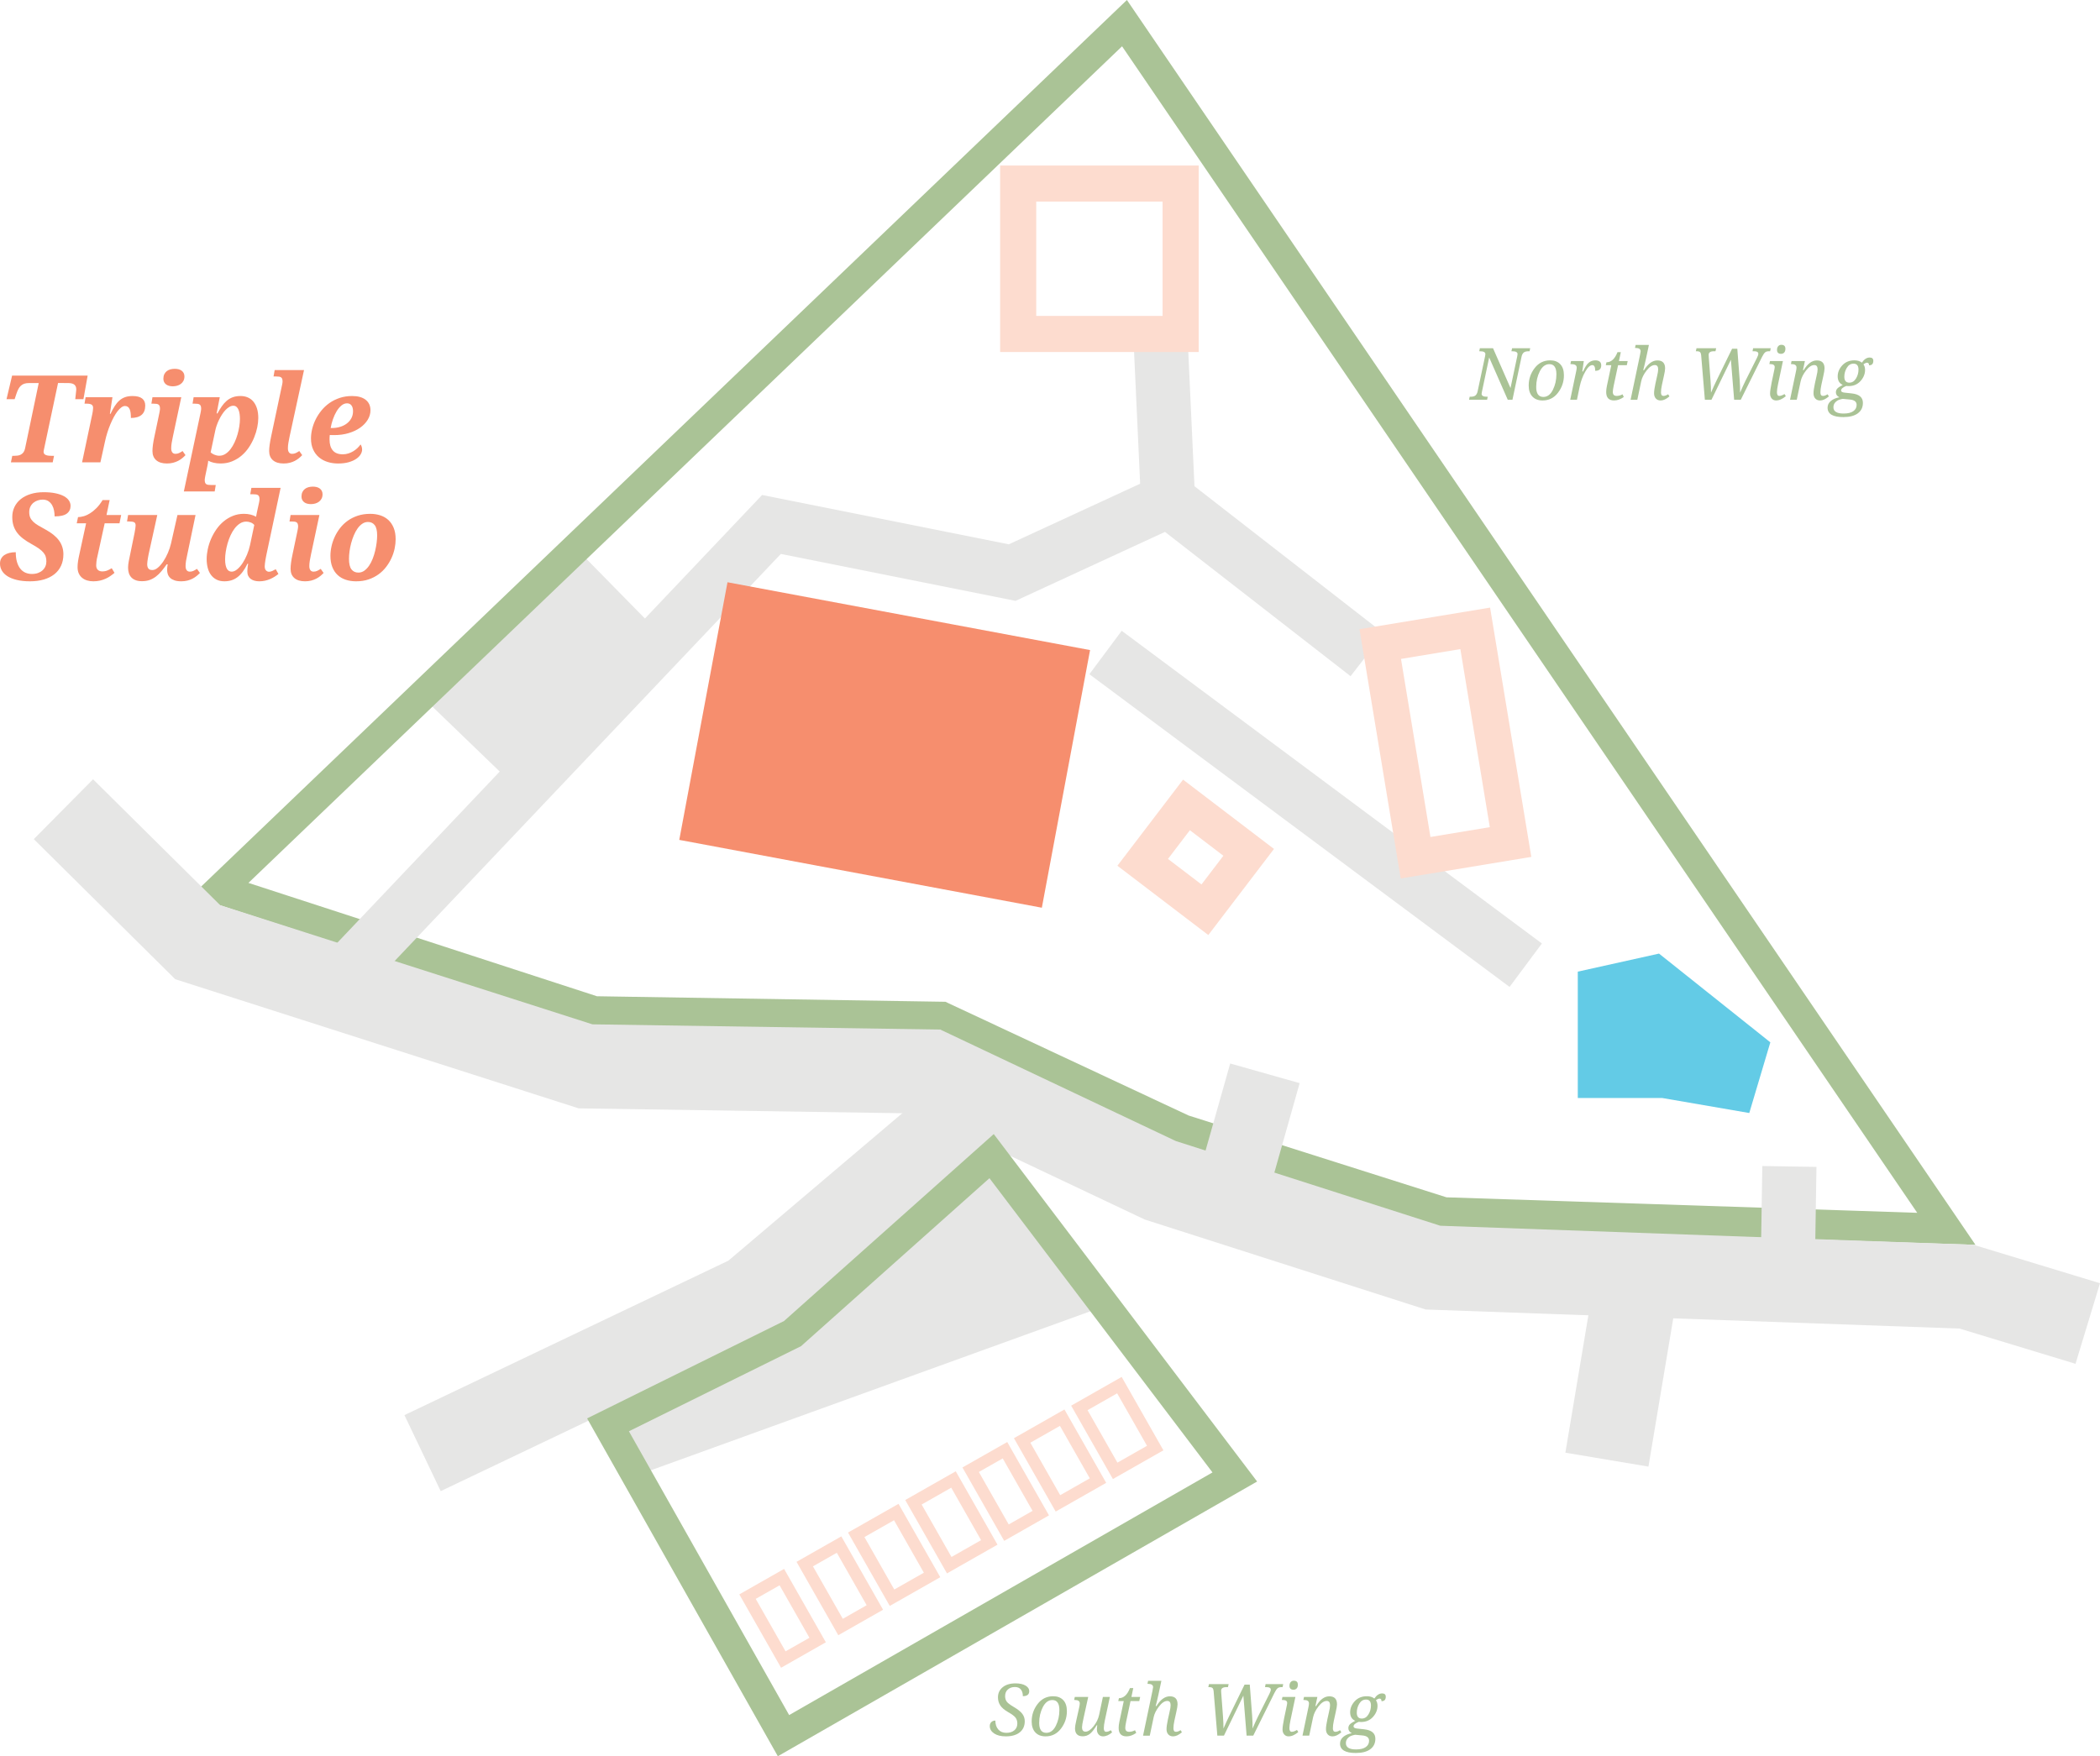 <?xml version="1.0" encoding="utf-8"?>
<!-- Generator: Adobe Illustrator 16.0.0, SVG Export Plug-In . SVG Version: 6.00 Build 0)  -->
<!DOCTYPE svg PUBLIC "-//W3C//DTD SVG 1.1//EN" "http://www.w3.org/Graphics/SVG/1.1/DTD/svg11.dtd">
<svg version="1.1" id="Layer_1" xmlns="http://www.w3.org/2000/svg" xmlns:xlink="http://www.w3.org/1999/xlink" x="0px" y="0px"
	 width="348.992px" height="291.935px" viewBox="0 0 348.992 291.935" enable-background="new 0 0 348.992 291.935"
	 xml:space="preserve">
<g>
	<g>
		<polygon fill="#E6E6E5" points="84.174,129.338 70.874,116.515 97.24,92.69 109.15,104.821 		"/>
		<path fill="#E6E6E5" d="M164.407,195.514c-0.325,0.125-32.949,27.001-32.949,27.001s-27.959,14.089-28.084,14.856
			s4.53,7.123,4.53,7.123l74.568-26.98L164.407,195.514z"/>
		<polygon fill="#63CBE6" points="275.707,158.514 262.207,161.514 262.207,171.514 262.207,182.514 276.207,182.514 
			290.707,185.014 294.207,173.264 		"/>
		<path fill="#AAC396" d="M328.296,206.926l-88.766-2.924l-43.966-13.973l-39.599-18.523l-57.591-0.914l-0.358-0.117l-66.222-21.542
			L187.278,0l1.662,2.44L328.296,206.926z M240.385,199.028l78.233,2.576L186.472,7.696L41.288,146.763l57.918,18.841l57.909,0.92
			l40.42,18.907L240.385,199.028z"/>
		<polygon fill="#E6E6E5" points="344.922,226.702 325.65,220.846 236.928,217.675 190.247,202.722 153.018,185.096 96.165,184.24 
			29.122,162.772 5.615,139.487 15.467,129.541 36.589,150.463 98.454,170.273 156.265,171.143 195.4,189.671 239.359,203.753 
			327.975,206.92 348.992,213.307 		"/>
		<polygon fill="#E6E6E5" points="73.238,247.869 67.211,235.232 121.044,209.561 158.574,177.733 167.629,188.411 128.712,221.415 
					"/>
		<polygon fill="#E6E6E5" points="60.2,165.424 53.669,159.231 126.653,82.281 167.653,90.481 194.809,77.948 229.971,105.296 
			224.445,112.4 193.607,88.415 168.763,99.881 129.763,92.081 		"/>
		
			<rect x="179.193" y="64.348" transform="matrix(0.046 0.999 -0.999 0.046 253.325 -127.683)" fill="#E6E6E5" width="28.698" height="9"/>
		
			<rect x="175.09" y="130.014" transform="matrix(0.802 0.597 -0.597 0.802 123.61 -103.945)" fill="#E6E6E5" width="87.068" height="9"/>
		
			<rect x="292.708" y="193.89" transform="matrix(1 0.016 -0.016 1 3.268 -4.747)" fill="#E6E6E5" width="8.999" height="14.415"/>
		
			<rect x="201.707" y="178.167" transform="matrix(0.962 0.272 -0.272 0.962 58.861 -49.478)" fill="#E6E6E5" width="12" height="18.361"/>
		
			<rect x="262.785" y="209.715" transform="matrix(0.986 0.165 -0.165 0.986 41.136 -41.487)" fill="#E6E6E5" width="13.999" height="33.294"/>
		<g>
			
				<rect x="119.37" y="105.054" transform="matrix(0.983 0.184 -0.184 0.983 25.284 -24.927)" fill="#F68E6E" width="55.301" height="37.569"/>
			<path fill="#F68E6E" d="M173.141,150.888l-60.255-11.275l8.014-42.825l60.255,11.274L173.141,150.888z M119.887,134.819
				l48.46,9.067l5.807-31.03l-48.46-9.067L119.887,134.819z"/>
		</g>
		<path fill="#FDDCCF" d="M199.207,58.514h-33v-31h33V58.514z M172.207,52.514h21v-19h-21V52.514z"/>
		<path fill="#FDDCCF" d="M232.779,146.027l-6.85-41.438l21.705-3.588l6.85,41.438L232.779,146.027z M232.828,109.531l4.893,29.598
			l9.865-1.631l-4.893-29.598L232.828,109.531z"/>
		<path fill="#AAC396" d="M129.267,291.935l-31.701-56.157l32.73-16.188l34.852-31.077l43.768,57.756L129.267,291.935z
			 M104.516,237.918l26.631,47.175l70.351-40.334l-37.064-48.91l-31.314,27.923L104.516,237.918z"/>
		<g>
			<path fill="#FDDCCF" d="M129.803,277.229l-6.939-12.197l7.442-4.237l6.939,12.199L129.803,277.229z M125.591,265.78l4.961,8.721
				l3.966-2.257l-4.961-8.721L125.591,265.78z"/>
			<path fill="#FDDCCF" d="M139.312,271.818l-6.939-12.197l7.444-4.233l6.938,12.197L139.312,271.818z M135.1,260.371l4.961,8.721
				l3.966-2.257l-4.96-8.721L135.1,260.371z"/>
			<path fill="#FDDCCF" d="M147.867,266.95l-6.938-12.196l8.395-4.773l6.938,12.197L147.867,266.95z M143.657,255.503l4.96,8.72
				l4.917-2.796l-4.96-8.721L143.657,255.503z"/>
			<path fill="#FDDCCF" d="M157.375,261.542l-6.937-12.196l8.395-4.775l6.938,12.197L157.375,261.542z M153.166,250.095l4.959,8.72
				l4.918-2.798l-4.96-8.721L153.166,250.095z"/>
			<path fill="#FDDCCF" d="M166.884,256.134l-6.938-12.199l7.444-4.232l6.938,12.196L166.884,256.134z M162.673,244.685l4.96,8.721
				l3.966-2.257l-4.96-8.72L162.673,244.685z"/>
			<path fill="#FDDCCF" d="M175.44,251.266l-6.937-12.197l8.393-4.776l6.939,12.198L175.44,251.266z M171.23,239.819l4.96,8.721
				l4.919-2.799l-4.963-8.72L171.23,239.819z"/>
			<path fill="#FDDCCF" d="M184.95,245.859l-6.938-12.199l8.394-4.776l6.938,12.199L184.95,245.859z M180.738,234.41l4.962,8.721
				l4.917-2.798l-4.962-8.721L180.738,234.41z"/>
		</g>
		<path fill="#FDDCCF" d="M200.805,155.43l-15.108-11.519l10.913-14.314l15.108,11.521L200.805,155.43z M194.104,142.777
			l5.567,4.244l3.638-4.771l-5.567-4.245L194.104,142.777z"/>
	</g>
	<g>
		<path fill="#AAC396" d="M252.15,59.203c0.031-0.148,0.047-0.26,0.047-0.334c0-0.32-0.287-0.48-0.861-0.48h-0.158l0.111-0.504
			h3.012l-0.111,0.504h-0.152c-0.383,0-0.657,0.073-0.823,0.22s-0.28,0.36-0.343,0.642l-1.523,7.201h-0.779l-3.088-7.031
			l-1.207,5.713c-0.035,0.168-0.053,0.279-0.053,0.334c0,0.32,0.289,0.48,0.867,0.48h0.152l-0.105,0.504h-3l0.105-0.504h0.158
			c0.375,0,0.645-0.073,0.809-0.22s0.279-0.36,0.346-0.642l1.248-5.883c0.031-0.148,0.047-0.26,0.047-0.334
			c0-0.32-0.289-0.48-0.867-0.48h-0.152l0.105-0.504h2.186l2.906,6.621L252.15,59.203z"/>
		<path fill="#AAC396" d="M257.623,59.9c0.707,0,1.264,0.213,1.67,0.639s0.609,1.041,0.609,1.846c0,1.066-0.326,2.03-0.979,2.892
			s-1.51,1.292-2.572,1.292c-0.723,0-1.287-0.219-1.693-0.656s-0.609-1.045-0.609-1.822c0-1.078,0.329-2.046,0.987-2.903
			S256.557,59.9,257.623,59.9z M256.486,65.982c0.66,0,1.187-0.392,1.579-1.175s0.589-1.651,0.589-2.604
			c0-1.113-0.391-1.67-1.172-1.67c-0.652,0-1.18,0.393-1.582,1.178s-0.604,1.658-0.604,2.619
			C255.297,65.431,255.693,65.982,256.486,65.982z"/>
		<path fill="#AAC396" d="M265.105,61.64c0-0.633-0.16-0.949-0.48-0.949c-0.371,0-0.765,0.365-1.181,1.096s-0.724,1.557-0.923,2.479
			l-0.451,2.186h-1.119l1.008-4.822c0.047-0.223,0.07-0.402,0.07-0.539c0-0.379-0.318-0.568-0.955-0.568h-0.1l0.111-0.504h2.121
			l-0.252,1.729h0.123c0.32-0.715,0.637-1.201,0.949-1.459s0.676-0.387,1.09-0.387c0.656,0,0.984,0.275,0.984,0.826
			C266.102,61.335,265.77,61.64,265.105,61.64z"/>
		<path fill="#AAC396" d="M269.646,65.548l0.205,0.445c-0.539,0.383-1.078,0.574-1.617,0.574c-0.871,0-1.307-0.467-1.307-1.4
			c0-0.301,0.039-0.637,0.117-1.008l0.732-3.457h-0.914l0.111-0.48c0.781,0,1.393-0.561,1.834-1.682h0.551l-0.311,1.477h1.453
			l-0.146,0.686h-1.453l-0.727,3.422c-0.098,0.461-0.146,0.805-0.146,1.031c0,0.438,0.213,0.656,0.639,0.656
			C268.992,65.812,269.318,65.724,269.646,65.548z"/>
		<path fill="#AAC396" d="M273.215,61.529c0.664-1.078,1.404-1.617,2.221-1.617c0.855,0,1.283,0.443,1.283,1.33
			c0,0.254-0.072,0.693-0.217,1.318l-0.311,1.418c-0.105,0.48-0.158,0.9-0.158,1.26c0,0.383,0.141,0.574,0.422,0.574
			c0.23,0,0.486-0.092,0.768-0.275l0.217,0.352c-0.523,0.453-1.012,0.68-1.465,0.68c-0.332,0-0.597-0.107-0.794-0.322
			s-0.296-0.506-0.296-0.873s0.076-0.908,0.229-1.623l0.275-1.242c0.117-0.484,0.176-0.857,0.176-1.119
			c0-0.473-0.184-0.709-0.551-0.709c-0.445,0-0.903,0.304-1.374,0.911s-0.769,1.204-0.894,1.79l-0.645,3.07h-1.119l1.559-7.418
			c0.074-0.352,0.111-0.562,0.111-0.633c0-0.375-0.281-0.562-0.844-0.562h-0.094l0.105-0.504h2.209l-0.469,2.203
			c-0.141,0.656-0.299,1.32-0.475,1.992H273.215z"/>
		<path fill="#AAC396" d="M291.982,59.49c0.152-0.305,0.229-0.529,0.229-0.674c0-0.285-0.225-0.428-0.674-0.428h-0.287l0.094-0.504
			h2.93l-0.105,0.504h-0.229c-0.258,0-0.46,0.062-0.606,0.188s-0.313,0.373-0.501,0.744l-3.539,7.131h-1.102l-0.539-6.65
			l-3.229,6.65h-1.096l-0.621-7.43c-0.02-0.215-0.078-0.374-0.176-0.478s-0.279-0.155-0.545-0.155h-0.158l0.111-0.504h3.264
			l-0.111,0.504h-0.275c-0.574,0-0.861,0.203-0.861,0.609c0,0.164,0.008,0.301,0.023,0.41l0.287,3.838
			c0.055,0.73,0.082,1.406,0.082,2.027c0.336-0.789,0.664-1.508,0.984-2.156l2.52-5.15h0.867l0.393,5.197
			c0.059,0.785,0.08,1.488,0.064,2.109c0.352-0.816,0.65-1.473,0.896-1.969L291.982,59.49z"/>
		<path fill="#AAC396" d="M294.045,60.521l0.105-0.504h2.15l-0.814,3.855c-0.121,0.574-0.182,1.018-0.182,1.33
			c0,0.406,0.133,0.609,0.398,0.609c0.23,0,0.518-0.104,0.861-0.311l0.217,0.352c-0.555,0.477-1.096,0.715-1.623,0.715
			c-0.297,0-0.537-0.107-0.721-0.322s-0.275-0.486-0.275-0.814c0-0.359,0.09-0.988,0.27-1.887l0.463-2.203
			c0.027-0.129,0.041-0.234,0.041-0.316c0-0.336-0.244-0.504-0.732-0.504H294.045z M295.99,58.816c-0.449,0-0.674-0.219-0.674-0.656
			c0-0.254,0.065-0.458,0.196-0.612s0.306-0.231,0.524-0.231c0.449,0,0.674,0.221,0.674,0.662c0,0.273-0.067,0.481-0.202,0.624
			S296.201,58.816,295.99,58.816z"/>
		<path fill="#AAC396" d="M298.598,66.451h-1.119l1.008-4.822c0.047-0.223,0.07-0.402,0.07-0.539c0-0.379-0.279-0.568-0.838-0.568
			h-0.094l0.105-0.504h2.221l-0.322,1.512h0.117c0.648-1.078,1.377-1.617,2.186-1.617c0.855,0,1.283,0.443,1.283,1.33
			c0,0.254-0.072,0.693-0.217,1.318l-0.311,1.418c-0.105,0.48-0.158,0.9-0.158,1.26c0,0.383,0.141,0.574,0.422,0.574
			c0.23,0,0.486-0.092,0.768-0.275l0.217,0.352c-0.523,0.453-1.012,0.68-1.465,0.68c-0.332,0-0.597-0.107-0.794-0.322
			s-0.296-0.506-0.296-0.873s0.076-0.908,0.229-1.623l0.275-1.242c0.117-0.484,0.176-0.857,0.176-1.119
			c0-0.473-0.184-0.709-0.551-0.709c-0.445,0-0.901,0.301-1.368,0.902s-0.767,1.201-0.899,1.799L298.598,66.451z"/>
		<path fill="#AAC396" d="M309.42,60.281c0.379-0.566,0.811-0.85,1.295-0.85c0.402,0,0.604,0.184,0.604,0.551
			c0,0.496-0.236,0.744-0.709,0.744c0-0.289-0.111-0.434-0.334-0.434c-0.156,0-0.354,0.092-0.592,0.275
			c0.176,0.25,0.264,0.559,0.264,0.926c0,0.672-0.252,1.288-0.756,1.849s-1.168,0.841-1.992,0.841c-0.184,0-0.311-0.008-0.381-0.023
			c-0.57,0.23-0.855,0.482-0.855,0.756c0,0.199,0.205,0.318,0.615,0.357l1.148,0.123c1.242,0.133,1.863,0.656,1.863,1.57
			c0,0.746-0.281,1.327-0.844,1.743s-1.365,0.624-2.408,0.624c-1.746,0-2.619-0.521-2.619-1.564c0-0.43,0.175-0.796,0.524-1.099
			s0.827-0.513,1.433-0.63c-0.383-0.188-0.574-0.463-0.574-0.826c0-0.246,0.079-0.455,0.237-0.627s0.458-0.371,0.899-0.598
			c-0.559-0.262-0.838-0.734-0.838-1.418c0-0.676,0.255-1.29,0.765-1.843s1.183-0.829,2.019-0.829
			C308.695,59.9,309.107,60.027,309.42,60.281z M307.428,66.416l-1.166-0.111c-0.059-0.004-0.231,0.035-0.519,0.117
			s-0.534,0.234-0.741,0.457s-0.311,0.496-0.311,0.82c0,0.695,0.564,1.043,1.693,1.043c0.703,0,1.239-0.13,1.608-0.39
			s0.554-0.61,0.554-1.052C308.547,66.777,308.174,66.482,307.428,66.416z M307.334,63.609c0.457,0,0.825-0.228,1.104-0.683
			s0.419-0.952,0.419-1.491c0-0.656-0.275-0.984-0.826-0.984c-0.469,0-0.841,0.229-1.116,0.688s-0.413,0.954-0.413,1.485
			C306.502,63.281,306.779,63.609,307.334,63.609z"/>
	</g>
	<g>
		<path fill="#AAC396" d="M165.415,286.006c0,0.613,0.162,1.106,0.486,1.479s0.77,0.56,1.336,0.56c0.559,0,1.003-0.139,1.333-0.416
			s0.495-0.654,0.495-1.131c0-0.379-0.095-0.699-0.284-0.961s-0.599-0.57-1.228-0.926c-0.641-0.371-1.085-0.752-1.333-1.143
			s-0.372-0.832-0.372-1.324c0-0.691,0.262-1.251,0.785-1.679s1.232-0.642,2.127-0.642c0.695,0,1.25,0.121,1.664,0.363
			s0.621,0.553,0.621,0.932c0,0.555-0.354,0.832-1.061,0.832c0-0.469-0.111-0.84-0.334-1.113s-0.551-0.41-0.984-0.41
			c-0.477,0-0.867,0.137-1.172,0.41s-0.457,0.641-0.457,1.102c0,0.34,0.081,0.634,0.243,0.882s0.575,0.565,1.239,0.952
			c0.629,0.367,1.083,0.732,1.362,1.096s0.419,0.777,0.419,1.242c0,0.793-0.277,1.411-0.832,1.854s-1.326,0.665-2.314,0.665
			c-0.816,0-1.465-0.161-1.945-0.483s-0.721-0.731-0.721-1.228c0-0.277,0.087-0.499,0.261-0.665S165.146,286.006,165.415,286.006z"
			/>
		<path fill="#AAC396" d="M175.024,281.963c0.707,0,1.264,0.213,1.67,0.639s0.609,1.041,0.609,1.846c0,1.066-0.326,2.03-0.979,2.892
			s-1.51,1.292-2.572,1.292c-0.723,0-1.287-0.219-1.693-0.656s-0.609-1.045-0.609-1.822c0-1.078,0.329-2.046,0.987-2.903
			S173.958,281.963,175.024,281.963z M173.888,288.045c0.66,0,1.187-0.392,1.579-1.175s0.589-1.651,0.589-2.604
			c0-1.113-0.391-1.67-1.172-1.67c-0.652,0-1.18,0.393-1.582,1.178s-0.604,1.658-0.604,2.619
			C172.698,287.495,173.095,288.045,173.888,288.045z"/>
		<path fill="#AAC396" d="M178.616,282.081h2.232l-0.791,3.592c-0.16,0.727-0.24,1.209-0.24,1.447c0,0.488,0.195,0.732,0.586,0.732
			c0.41,0,0.853-0.296,1.327-0.888s0.784-1.224,0.929-1.896l0.627-2.988h1.16l-0.826,3.855c-0.121,0.566-0.182,1.01-0.182,1.33
			c0,0.406,0.133,0.609,0.398,0.609c0.227,0,0.482-0.088,0.768-0.264l0.217,0.352c-0.508,0.445-1.016,0.668-1.523,0.668
			c-0.301,0-0.544-0.107-0.729-0.322s-0.278-0.486-0.278-0.814c0-0.207,0.02-0.443,0.059-0.709h-0.094
			c-0.434,0.715-0.821,1.199-1.163,1.453s-0.728,0.381-1.157,0.381c-0.855,0-1.283-0.443-1.283-1.33
			c0-0.254,0.072-0.693,0.217-1.318l0.469-2.104c0.07-0.316,0.105-0.555,0.105-0.715c0-0.379-0.279-0.568-0.838-0.568h-0.094
			L178.616,282.081z"/>
		<path fill="#AAC396" d="M188.624,287.612l0.205,0.445c-0.539,0.383-1.078,0.574-1.617,0.574c-0.871,0-1.307-0.467-1.307-1.4
			c0-0.301,0.039-0.637,0.117-1.008l0.732-3.457h-0.914l0.111-0.48c0.781,0,1.393-0.561,1.834-1.682h0.551l-0.311,1.477h1.453
			l-0.146,0.686h-1.453l-0.727,3.422c-0.098,0.461-0.146,0.805-0.146,1.031c0,0.438,0.213,0.656,0.639,0.656
			C187.97,287.875,188.296,287.788,188.624,287.612z"/>
		<path fill="#AAC396" d="M192.192,283.592c0.664-1.078,1.404-1.617,2.221-1.617c0.855,0,1.283,0.443,1.283,1.33
			c0,0.254-0.072,0.693-0.217,1.318l-0.311,1.418c-0.105,0.48-0.158,0.9-0.158,1.26c0,0.383,0.141,0.574,0.422,0.574
			c0.23,0,0.486-0.092,0.768-0.275l0.217,0.352c-0.523,0.453-1.012,0.68-1.465,0.68c-0.332,0-0.597-0.107-0.794-0.322
			s-0.296-0.506-0.296-0.873s0.076-0.908,0.229-1.623l0.275-1.242c0.117-0.484,0.176-0.857,0.176-1.119
			c0-0.473-0.184-0.709-0.551-0.709c-0.445,0-0.903,0.304-1.374,0.911s-0.769,1.204-0.894,1.79l-0.645,3.07h-1.119l1.559-7.418
			c0.074-0.352,0.111-0.562,0.111-0.633c0-0.375-0.281-0.562-0.844-0.562h-0.094l0.105-0.504h2.209l-0.469,2.203
			c-0.141,0.656-0.299,1.32-0.475,1.992H192.192z"/>
		<path fill="#AAC396" d="M210.96,281.553c0.152-0.305,0.229-0.529,0.229-0.674c0-0.285-0.225-0.428-0.674-0.428h-0.287l0.094-0.504
			h2.93l-0.105,0.504h-0.229c-0.258,0-0.46,0.062-0.606,0.188s-0.313,0.373-0.501,0.744l-3.539,7.131h-1.102l-0.539-6.65
			l-3.229,6.65h-1.096l-0.621-7.43c-0.02-0.215-0.078-0.374-0.176-0.478s-0.279-0.155-0.545-0.155h-0.158l0.111-0.504h3.264
			l-0.111,0.504h-0.275c-0.574,0-0.861,0.203-0.861,0.609c0,0.164,0.008,0.301,0.023,0.41l0.287,3.838
			c0.055,0.73,0.082,1.406,0.082,2.027c0.336-0.789,0.664-1.508,0.984-2.156l2.52-5.15h0.867l0.393,5.197
			c0.059,0.785,0.08,1.488,0.064,2.109c0.352-0.816,0.65-1.473,0.896-1.969L210.96,281.553z"/>
		<path fill="#AAC396" d="M213.022,282.584l0.105-0.504h2.15l-0.814,3.855c-0.121,0.574-0.182,1.018-0.182,1.33
			c0,0.406,0.133,0.609,0.398,0.609c0.23,0,0.518-0.104,0.861-0.311l0.217,0.352c-0.555,0.477-1.096,0.715-1.623,0.715
			c-0.297,0-0.537-0.107-0.721-0.322s-0.275-0.486-0.275-0.814c0-0.359,0.09-0.988,0.27-1.887l0.463-2.203
			c0.027-0.129,0.041-0.234,0.041-0.316c0-0.336-0.244-0.504-0.732-0.504H213.022z M214.968,280.879
			c-0.449,0-0.674-0.219-0.674-0.656c0-0.254,0.065-0.458,0.196-0.612s0.306-0.231,0.524-0.231c0.449,0,0.674,0.221,0.674,0.662
			c0,0.273-0.067,0.481-0.202,0.624S215.179,280.879,214.968,280.879z"/>
		<path fill="#AAC396" d="M217.575,288.514h-1.119l1.008-4.822c0.047-0.223,0.07-0.402,0.07-0.539c0-0.379-0.279-0.568-0.838-0.568
			h-0.094l0.105-0.504h2.221l-0.322,1.512h0.117c0.648-1.078,1.377-1.617,2.186-1.617c0.855,0,1.283,0.443,1.283,1.33
			c0,0.254-0.072,0.693-0.217,1.318l-0.311,1.418c-0.105,0.48-0.158,0.9-0.158,1.26c0,0.383,0.141,0.574,0.422,0.574
			c0.23,0,0.486-0.092,0.768-0.275l0.217,0.352c-0.523,0.453-1.012,0.68-1.465,0.68c-0.332,0-0.597-0.107-0.794-0.322
			s-0.296-0.506-0.296-0.873s0.076-0.908,0.229-1.623l0.275-1.242c0.117-0.484,0.176-0.857,0.176-1.119
			c0-0.473-0.184-0.709-0.551-0.709c-0.445,0-0.901,0.301-1.368,0.902s-0.767,1.201-0.899,1.799L217.575,288.514z"/>
		<path fill="#AAC396" d="M228.397,282.344c0.379-0.566,0.811-0.85,1.295-0.85c0.402,0,0.604,0.184,0.604,0.551
			c0,0.496-0.236,0.744-0.709,0.744c0-0.289-0.111-0.434-0.334-0.434c-0.156,0-0.354,0.092-0.592,0.275
			c0.176,0.25,0.264,0.559,0.264,0.926c0,0.672-0.252,1.288-0.756,1.849s-1.168,0.841-1.992,0.841c-0.184,0-0.311-0.008-0.381-0.023
			c-0.57,0.23-0.855,0.482-0.855,0.756c0,0.199,0.205,0.318,0.615,0.357l1.148,0.123c1.242,0.133,1.863,0.656,1.863,1.57
			c0,0.746-0.281,1.327-0.844,1.743s-1.365,0.624-2.408,0.624c-1.746,0-2.619-0.521-2.619-1.564c0-0.43,0.175-0.796,0.524-1.099
			s0.827-0.513,1.433-0.63c-0.383-0.188-0.574-0.463-0.574-0.826c0-0.246,0.079-0.455,0.237-0.627s0.458-0.371,0.899-0.598
			c-0.559-0.262-0.838-0.734-0.838-1.418c0-0.676,0.255-1.29,0.765-1.843s1.183-0.829,2.019-0.829
			C227.673,281.963,228.085,282.09,228.397,282.344z M226.405,288.479l-1.166-0.111c-0.059-0.004-0.231,0.035-0.519,0.117
			s-0.534,0.234-0.741,0.457s-0.311,0.496-0.311,0.82c0,0.695,0.564,1.043,1.693,1.043c0.703,0,1.239-0.13,1.608-0.39
			s0.554-0.61,0.554-1.052C227.524,288.84,227.151,288.545,226.405,288.479z M226.312,285.672c0.457,0,0.825-0.228,1.104-0.683
			s0.419-0.952,0.419-1.491c0-0.656-0.275-0.984-0.826-0.984c-0.469,0-0.841,0.229-1.116,0.688s-0.413,0.954-0.413,1.485
			C225.479,285.344,225.757,285.672,226.312,285.672z"/>
	</g>
	<g>
		<path fill="#F68E6E" d="M1.813,76.849l0.227-1.074h0.256c0.21,0,0.415-0.013,0.616-0.039c0.2-0.026,0.383-0.082,0.547-0.168
			c0.164-0.085,0.307-0.207,0.429-0.364c0.121-0.158,0.212-0.368,0.271-0.631l2.277-10.9H4.819c-0.315,0-0.584,0.04-0.804,0.118
			c-0.22,0.079-0.41,0.196-0.571,0.351s-0.298,0.343-0.409,0.566c-0.112,0.224-0.217,0.482-0.315,0.778l-0.286,0.867h-1.35
			L2.01,62.44h12.556l-0.699,3.912h-1.36c0.007-0.046,0.019-0.149,0.034-0.311c0.017-0.16,0.035-0.333,0.055-0.517
			c0.02-0.185,0.038-0.354,0.054-0.508c0.017-0.154,0.025-0.248,0.025-0.281c0-0.354-0.107-0.621-0.32-0.798
			c-0.214-0.178-0.58-0.267-1.1-0.267H9.647L7.322,74.631c-0.014,0.072-0.029,0.155-0.05,0.247c-0.02,0.092-0.029,0.164-0.029,0.217
			c0,0.145,0.036,0.261,0.108,0.35s0.174,0.157,0.306,0.207c0.131,0.049,0.287,0.082,0.468,0.099s0.376,0.024,0.587,0.024h0.266
			l-0.217,1.074H1.813z"/>
		<path fill="#F68E6E" d="M15.473,67.802c0-0.25-0.082-0.429-0.246-0.537c-0.165-0.108-0.438-0.163-0.818-0.163h-0.364l0.177-1.074
			h4.465l-0.424,2.77h0.099c0.229-0.486,0.462-0.913,0.694-1.281c0.233-0.368,0.49-0.677,0.77-0.927
			c0.278-0.249,0.596-0.438,0.95-0.566c0.355-0.128,0.77-0.192,1.242-0.192c0.716,0,1.248,0.135,1.597,0.404
			c0.348,0.27,0.522,0.66,0.522,1.173c0,0.696-0.204,1.216-0.611,1.558c-0.407,0.341-0.999,0.512-1.774,0.512
			c0-0.302-0.015-0.576-0.044-0.822c-0.029-0.247-0.082-0.457-0.157-0.631c-0.076-0.174-0.178-0.308-0.306-0.399
			s-0.288-0.138-0.479-0.138s-0.391,0.077-0.601,0.231c-0.211,0.154-0.421,0.366-0.631,0.636c-0.211,0.27-0.416,0.59-0.616,0.961
			s-0.393,0.775-0.576,1.212c-0.185,0.438-0.352,0.896-0.503,1.375s-0.279,0.966-0.385,1.459l-0.769,3.488H13.64l1.715-8.111
			c0.02-0.111,0.044-0.259,0.074-0.443C15.458,68.11,15.473,67.946,15.473,67.802z"/>
		<path fill="#F68E6E" d="M30.127,66.027l-1.399,6.563c-0.079,0.368-0.145,0.712-0.197,1.03s-0.079,0.619-0.079,0.901
			c0,0.296,0.062,0.522,0.183,0.681c0.121,0.157,0.294,0.236,0.518,0.236c0.21,0,0.404-0.039,0.581-0.118
			c0.178-0.079,0.381-0.194,0.611-0.345l0.482,0.68c-0.157,0.171-0.338,0.34-0.542,0.508c-0.203,0.167-0.434,0.316-0.689,0.448
			c-0.256,0.131-0.537,0.236-0.843,0.315c-0.306,0.078-0.643,0.118-1.01,0.118c-0.775,0-1.37-0.183-1.784-0.547
			c-0.414-0.365-0.621-0.872-0.621-1.522c0-0.289,0.026-0.635,0.079-1.035s0.135-0.857,0.246-1.37l0.789-3.755
			c0.02-0.085,0.037-0.174,0.054-0.266s0.031-0.179,0.045-0.262c0.013-0.082,0.022-0.152,0.029-0.212
			c0.007-0.059,0.01-0.102,0.01-0.128c0-0.184-0.02-0.332-0.06-0.443c-0.039-0.111-0.102-0.197-0.187-0.256
			c-0.086-0.06-0.196-0.099-0.33-0.118c-0.135-0.021-0.298-0.03-0.488-0.03H25.16l0.177-1.074H30.127z M28.728,64.214
			c-0.224,0-0.431-0.024-0.621-0.073c-0.19-0.05-0.356-0.127-0.497-0.231c-0.142-0.105-0.254-0.237-0.336-0.395
			c-0.082-0.158-0.123-0.342-0.123-0.552c0-0.296,0.051-0.547,0.153-0.754c0.102-0.207,0.237-0.378,0.408-0.513
			s0.372-0.233,0.602-0.296c0.23-0.062,0.47-0.094,0.72-0.094c0.217,0,0.422,0.023,0.616,0.069c0.193,0.046,0.364,0.122,0.512,0.227
			c0.148,0.105,0.267,0.238,0.355,0.399c0.088,0.161,0.133,0.353,0.133,0.576c0,0.276-0.055,0.518-0.163,0.725
			s-0.253,0.378-0.434,0.513s-0.386,0.234-0.615,0.3C29.207,64.182,28.971,64.214,28.728,64.214z"/>
		<path fill="#F68E6E" d="M30.551,81.697l2.74-12.881c0.02-0.085,0.038-0.174,0.054-0.266c0.017-0.092,0.031-0.179,0.045-0.262
			c0.013-0.082,0.022-0.152,0.029-0.212c0.007-0.059,0.01-0.102,0.01-0.128c0-0.184-0.02-0.332-0.059-0.443
			c-0.04-0.111-0.103-0.197-0.188-0.256c-0.086-0.06-0.195-0.099-0.33-0.118c-0.135-0.021-0.298-0.03-0.488-0.03H32l0.178-1.074
			h4.346l-0.522,2.69h0.138c0.23-0.42,0.467-0.808,0.71-1.163c0.243-0.354,0.513-0.66,0.809-0.916
			c0.295-0.256,0.63-0.455,1.005-0.597c0.374-0.141,0.812-0.212,1.311-0.212c0.44,0,0.843,0.079,1.207,0.237
			c0.365,0.157,0.676,0.391,0.932,0.699s0.455,0.69,0.597,1.144c0.141,0.453,0.212,0.976,0.212,1.566
			c0,0.486-0.058,1.011-0.173,1.572s-0.287,1.123-0.518,1.686c-0.229,0.562-0.518,1.102-0.862,1.621
			c-0.345,0.519-0.751,0.978-1.217,1.375c-0.467,0.397-0.99,0.716-1.572,0.955c-0.581,0.24-1.221,0.36-1.917,0.36
			c-0.407,0-0.786-0.041-1.138-0.123s-0.659-0.195-0.922-0.34c-0.007,0.104-0.02,0.213-0.039,0.325
			c-0.014,0.092-0.03,0.195-0.05,0.31c-0.02,0.115-0.043,0.229-0.068,0.341l-0.286,1.35c-0.02,0.086-0.038,0.174-0.055,0.267
			c-0.016,0.092-0.031,0.179-0.044,0.261s-0.023,0.153-0.029,0.212c-0.007,0.06-0.01,0.102-0.01,0.128
			c0,0.185,0.02,0.332,0.059,0.443c0.04,0.112,0.102,0.197,0.188,0.257c0.085,0.059,0.195,0.099,0.33,0.118s0.297,0.029,0.488,0.029
			h0.769l-0.178,1.074H30.551z M39.874,69.625c0-0.276-0.018-0.544-0.054-0.804c-0.036-0.259-0.096-0.491-0.178-0.694
			c-0.082-0.204-0.193-0.368-0.335-0.493s-0.317-0.188-0.527-0.188c-0.224,0-0.445,0.064-0.665,0.192
			c-0.221,0.128-0.434,0.301-0.641,0.518s-0.401,0.467-0.582,0.749s-0.345,0.576-0.492,0.882c-0.148,0.306-0.276,0.613-0.385,0.922
			s-0.188,0.598-0.241,0.867l-0.769,3.617c0.059,0.059,0.138,0.123,0.236,0.191c0.099,0.069,0.21,0.13,0.335,0.183
			s0.262,0.097,0.409,0.133s0.301,0.055,0.458,0.055c0.361,0,0.698-0.099,1.011-0.296c0.312-0.197,0.594-0.46,0.848-0.788
			c0.252-0.329,0.478-0.705,0.675-1.129s0.361-0.862,0.492-1.315c0.132-0.453,0.232-0.905,0.301-1.355
			C39.84,70.422,39.874,70.006,39.874,69.625z"/>
		<path fill="#F68E6E" d="M48.547,75.439c0.21,0,0.404-0.039,0.581-0.118c0.178-0.079,0.381-0.194,0.611-0.345l0.482,0.68
			c-0.157,0.171-0.338,0.34-0.542,0.508c-0.203,0.167-0.432,0.316-0.685,0.448c-0.253,0.131-0.534,0.236-0.843,0.315
			c-0.309,0.078-0.647,0.118-1.015,0.118c-0.775,0-1.37-0.183-1.784-0.547c-0.414-0.365-0.621-0.872-0.621-1.522
			c0-0.578,0.108-1.38,0.325-2.405l1.755-8.278c0.02-0.085,0.039-0.174,0.059-0.266c0.02-0.093,0.036-0.18,0.05-0.262
			c0.013-0.082,0.022-0.152,0.029-0.212c0.007-0.059,0.01-0.102,0.01-0.128c0-0.184-0.02-0.332-0.059-0.443
			c-0.04-0.111-0.103-0.197-0.188-0.256c-0.086-0.06-0.197-0.099-0.335-0.119c-0.139-0.02-0.303-0.029-0.493-0.029h-0.424
			l0.188-1.064h4.878l-2.404,11.077c-0.079,0.368-0.145,0.712-0.197,1.03s-0.079,0.619-0.079,0.901c0,0.296,0.061,0.522,0.183,0.681
			C48.15,75.36,48.323,75.439,48.547,75.439z"/>
		<path fill="#F68E6E" d="M56.963,75.519c0.328,0,0.641-0.048,0.936-0.144c0.296-0.095,0.57-0.22,0.823-0.374
			s0.479-0.329,0.68-0.522c0.201-0.193,0.373-0.393,0.518-0.597c0.079,0.099,0.142,0.226,0.188,0.38s0.069,0.317,0.069,0.487
			c0,0.243-0.079,0.5-0.237,0.77c-0.157,0.27-0.398,0.517-0.724,0.744c-0.325,0.227-0.739,0.413-1.242,0.562
			c-0.503,0.147-1.099,0.222-1.789,0.222c-0.617,0-1.198-0.086-1.744-0.257c-0.545-0.17-1.023-0.429-1.434-0.773
			c-0.411-0.345-0.734-0.778-0.971-1.301s-0.354-1.135-0.354-1.838c0-0.499,0.065-1.021,0.196-1.567
			c0.132-0.545,0.327-1.079,0.587-1.601c0.26-0.522,0.581-1.019,0.966-1.488c0.384-0.47,0.829-0.883,1.335-1.237
			s1.073-0.636,1.7-0.843s1.312-0.311,2.055-0.311c0.966,0,1.715,0.209,2.247,0.626c0.532,0.418,0.799,1.001,0.799,1.75
			c0,0.545-0.151,1.067-0.454,1.566c-0.302,0.499-0.719,0.938-1.251,1.315c-0.532,0.378-1.167,0.679-1.902,0.902
			c-0.736,0.224-1.537,0.335-2.404,0.335c-0.112,0-0.233,0-0.365,0c-0.131,0-0.26-0.007-0.384-0.02
			c-0.021,0.131-0.031,0.265-0.035,0.398c-0.003,0.135-0.005,0.259-0.005,0.37c0,0.782,0.183,1.385,0.547,1.809
			C55.677,75.307,56.227,75.519,56.963,75.519z M57.672,67.043c-0.328,0-0.641,0.123-0.936,0.369
			c-0.296,0.246-0.562,0.566-0.799,0.961s-0.44,0.836-0.611,1.325c-0.171,0.49-0.295,0.975-0.374,1.454h0.178
			c0.499,0,0.964-0.065,1.395-0.197c0.43-0.131,0.805-0.32,1.123-0.566s0.568-0.54,0.749-0.882s0.271-0.727,0.271-1.153
			c0-0.414-0.088-0.736-0.262-0.966C58.232,67.157,57.987,67.043,57.672,67.043z"/>
		<path fill="#F68E6E" d="M4.986,96.63c-0.834,0-1.563-0.076-2.188-0.227c-0.625-0.151-1.144-0.358-1.558-0.621
			s-0.725-0.573-0.931-0.932C0.104,94.493,0,94.104,0,93.683c0-0.315,0.063-0.591,0.191-0.827c0.129-0.237,0.31-0.434,0.542-0.592
			c0.233-0.157,0.51-0.275,0.828-0.354s0.672-0.118,1.06-0.118c0,0.617,0.065,1.153,0.197,1.606
			c0.131,0.453,0.315,0.829,0.552,1.128s0.519,0.521,0.848,0.665c0.328,0.146,0.689,0.217,1.084,0.217
			c0.381,0,0.72-0.054,1.015-0.162c0.296-0.108,0.548-0.256,0.754-0.443c0.207-0.188,0.365-0.407,0.474-0.66
			s0.162-0.524,0.162-0.813c0-0.282-0.034-0.542-0.104-0.778c-0.068-0.236-0.195-0.467-0.379-0.69
			c-0.185-0.223-0.438-0.449-0.759-0.68c-0.322-0.229-0.736-0.482-1.242-0.759c-0.525-0.289-0.987-0.586-1.385-0.892
			s-0.729-0.636-0.995-0.99c-0.266-0.355-0.467-0.744-0.601-1.168c-0.135-0.424-0.202-0.902-0.202-1.435
			c0-0.604,0.121-1.159,0.364-1.665s0.592-0.941,1.045-1.306c0.453-0.365,1.002-0.647,1.646-0.848s1.366-0.301,2.168-0.301
			c0.749,0,1.403,0.059,1.962,0.178c0.558,0.118,1.022,0.279,1.395,0.482c0.371,0.204,0.648,0.443,0.832,0.72
			c0.185,0.275,0.276,0.571,0.276,0.887c0,0.546-0.207,0.975-0.621,1.286c-0.414,0.312-1.091,0.468-2.03,0.468
			c0-0.302-0.029-0.617-0.089-0.945c-0.059-0.329-0.164-0.63-0.315-0.902c-0.15-0.272-0.354-0.497-0.61-0.675
			c-0.257-0.178-0.582-0.267-0.976-0.267c-0.27,0-0.537,0.043-0.804,0.129c-0.266,0.085-0.504,0.213-0.714,0.384
			c-0.211,0.171-0.382,0.386-0.513,0.646c-0.132,0.26-0.197,0.566-0.197,0.922c0,0.354,0.056,0.657,0.167,0.906
			c0.112,0.25,0.279,0.481,0.503,0.695c0.224,0.213,0.503,0.42,0.838,0.62c0.335,0.201,0.729,0.423,1.183,0.666
			c1.019,0.552,1.771,1.161,2.257,1.828s0.729,1.431,0.729,2.291c0,0.716-0.13,1.354-0.39,1.912s-0.631,1.028-1.113,1.409
			c-0.483,0.381-1.066,0.672-1.75,0.872C6.6,96.529,5.834,96.63,4.986,96.63z"/>
		<path fill="#F68E6E" d="M16.99,94.984c0.315,0,0.601-0.053,0.857-0.158c0.256-0.104,0.496-0.229,0.719-0.374l0.464,0.769
			c-0.224,0.19-0.459,0.371-0.705,0.542s-0.514,0.32-0.803,0.448s-0.6,0.229-0.932,0.306c-0.332,0.075-0.691,0.113-1.079,0.113
			c-0.368,0-0.711-0.048-1.03-0.143c-0.318-0.096-0.596-0.24-0.832-0.435c-0.237-0.193-0.423-0.438-0.558-0.733
			c-0.135-0.296-0.201-0.645-0.201-1.045c0-0.118,0.005-0.25,0.015-0.395s0.024-0.292,0.044-0.443s0.043-0.301,0.069-0.448
			s0.053-0.284,0.078-0.409l1.213-5.588h-1.558l0.217-1.035c0.289,0,0.604-0.049,0.946-0.147s0.691-0.26,1.05-0.482
			c0.357-0.224,0.716-0.516,1.074-0.878c0.358-0.361,0.694-0.801,1.01-1.32h1.173l-0.522,2.483h2.435l-0.276,1.38h-2.463
			l-1.213,5.529c-0.072,0.295-0.123,0.563-0.152,0.803c-0.029,0.24-0.045,0.455-0.045,0.646c0,0.335,0.093,0.588,0.276,0.759
			S16.688,94.984,16.99,94.984z"/>
		<path fill="#F68E6E" d="M27.771,94.698c0-0.06,0.003-0.128,0.01-0.207c0.006-0.079,0.015-0.161,0.024-0.246
			c0.01-0.086,0.02-0.166,0.029-0.242c0.01-0.075,0.021-0.139,0.035-0.191h-0.168c-0.296,0.42-0.586,0.801-0.872,1.143
			s-0.59,0.636-0.911,0.882c-0.322,0.247-0.671,0.438-1.045,0.572c-0.375,0.135-0.802,0.202-1.281,0.202
			c-0.434,0-0.799-0.062-1.094-0.183c-0.296-0.121-0.532-0.284-0.71-0.488c-0.178-0.203-0.306-0.441-0.385-0.714
			c-0.078-0.272-0.118-0.557-0.118-0.853c0-0.335,0.04-0.703,0.118-1.104c0.079-0.401,0.154-0.772,0.228-1.114l0.729-3.558
			c0.053-0.276,0.096-0.525,0.129-0.749c0.032-0.224,0.049-0.391,0.049-0.503c0-0.269-0.082-0.446-0.246-0.532
			c-0.165-0.085-0.438-0.128-0.818-0.128h-0.364l0.177-1.074h4.85l-1.331,6.041c-0.039,0.158-0.079,0.336-0.118,0.532
			c-0.039,0.197-0.075,0.395-0.108,0.592s-0.061,0.385-0.084,0.562c-0.022,0.178-0.034,0.329-0.034,0.453
			c0,0.296,0.062,0.531,0.188,0.705c0.124,0.174,0.352,0.261,0.68,0.261c0.296,0,0.6-0.133,0.911-0.398
			c0.312-0.267,0.611-0.611,0.897-1.035s0.54-0.896,0.764-1.419s0.395-1.036,0.513-1.543l1.074-4.75h3.006l-1.37,6.563
			c-0.086,0.368-0.154,0.712-0.207,1.03s-0.079,0.619-0.079,0.901c0,0.296,0.061,0.522,0.183,0.681
			c0.121,0.157,0.297,0.236,0.527,0.236c0.21,0,0.402-0.039,0.576-0.118s0.376-0.194,0.606-0.345l0.493,0.68
			c-0.165,0.171-0.349,0.34-0.553,0.508c-0.203,0.167-0.432,0.316-0.685,0.448c-0.253,0.131-0.534,0.236-0.843,0.315
			c-0.309,0.078-0.647,0.118-1.015,0.118c-0.447,0-0.82-0.051-1.119-0.153c-0.299-0.102-0.54-0.239-0.724-0.413
			c-0.185-0.175-0.315-0.378-0.395-0.611S27.771,94.968,27.771,94.698z"/>
		<path fill="#F68E6E" d="M44.299,92.097c-0.02,0.099-0.048,0.238-0.084,0.419s-0.07,0.369-0.104,0.566
			c-0.032,0.197-0.061,0.391-0.083,0.581c-0.023,0.19-0.035,0.349-0.035,0.474c0,0.315,0.072,0.545,0.217,0.689
			s0.31,0.217,0.493,0.217c0.171,0,0.359-0.046,0.566-0.138s0.393-0.188,0.557-0.286l0.444,0.788
			c-0.178,0.146-0.378,0.29-0.602,0.434c-0.224,0.146-0.468,0.276-0.734,0.395c-0.266,0.118-0.554,0.214-0.862,0.286
			s-0.638,0.108-0.985,0.108c-0.296,0-0.565-0.034-0.809-0.104s-0.451-0.169-0.625-0.301c-0.175-0.131-0.31-0.297-0.404-0.498
			c-0.096-0.2-0.144-0.435-0.144-0.704c0-0.125,0.004-0.236,0.011-0.335c0.006-0.099,0.015-0.195,0.024-0.291
			c0.01-0.095,0.022-0.197,0.039-0.306s0.038-0.234,0.064-0.379h-0.118c-0.25,0.519-0.513,0.962-0.789,1.33
			c-0.275,0.368-0.569,0.67-0.882,0.907c-0.312,0.236-0.647,0.408-1.005,0.517c-0.358,0.108-0.744,0.163-1.158,0.163
			c-0.52,0-0.964-0.099-1.335-0.296c-0.372-0.197-0.677-0.463-0.917-0.798s-0.416-0.727-0.527-1.173
			c-0.111-0.447-0.167-0.92-0.167-1.419c0-0.526,0.061-1.076,0.182-1.651c0.122-0.574,0.303-1.142,0.542-1.7
			c0.24-0.558,0.536-1.09,0.888-1.597c0.351-0.506,0.757-0.949,1.217-1.33s0.971-0.685,1.532-0.911
			c0.562-0.228,1.175-0.341,1.838-0.341c0.395,0,0.763,0.043,1.104,0.129c0.341,0.085,0.644,0.203,0.906,0.354
			c0.02-0.085,0.039-0.186,0.06-0.301c0.02-0.115,0.04-0.229,0.063-0.345s0.046-0.224,0.069-0.325
			c0.022-0.102,0.041-0.183,0.054-0.241l0.178-0.809c0.02-0.085,0.039-0.174,0.059-0.266c0.021-0.093,0.036-0.18,0.05-0.262
			c0.013-0.082,0.022-0.152,0.029-0.212c0.007-0.059,0.01-0.102,0.01-0.128c0-0.184-0.02-0.332-0.059-0.443
			c-0.04-0.111-0.103-0.197-0.188-0.256c-0.086-0.06-0.197-0.099-0.335-0.119c-0.138-0.02-0.303-0.029-0.493-0.029h-0.463
			l0.188-1.064h4.858L44.299,92.097z M37.41,92.964c0,0.381,0.028,0.703,0.084,0.966s0.131,0.475,0.227,0.636
			c0.095,0.161,0.21,0.277,0.345,0.35s0.281,0.108,0.438,0.108c0.296,0,0.6-0.128,0.912-0.385c0.312-0.256,0.605-0.591,0.882-1.005
			s0.523-0.884,0.744-1.409c0.22-0.525,0.389-1.062,0.508-1.606l0.709-3.351c-0.145-0.185-0.342-0.324-0.591-0.419
			c-0.25-0.096-0.496-0.144-0.739-0.144c-0.381,0-0.732,0.104-1.055,0.311s-0.612,0.48-0.872,0.818
			c-0.26,0.339-0.489,0.726-0.69,1.163c-0.2,0.437-0.366,0.887-0.497,1.35c-0.132,0.464-0.231,0.924-0.301,1.38
			C37.444,92.184,37.41,92.596,37.41,92.964z"/>
		<path fill="#F68E6E" d="M53.08,85.611l-1.399,6.563c-0.079,0.368-0.145,0.712-0.197,1.03s-0.079,0.619-0.079,0.901
			c0,0.296,0.062,0.522,0.183,0.681c0.121,0.157,0.294,0.236,0.518,0.236c0.21,0,0.404-0.039,0.581-0.118
			c0.178-0.079,0.381-0.194,0.611-0.345l0.482,0.68c-0.157,0.171-0.338,0.34-0.542,0.508c-0.203,0.167-0.434,0.316-0.689,0.448
			c-0.256,0.131-0.537,0.236-0.843,0.315c-0.306,0.078-0.643,0.118-1.01,0.118c-0.775,0-1.37-0.183-1.784-0.547
			c-0.414-0.365-0.621-0.872-0.621-1.522c0-0.289,0.026-0.635,0.079-1.035s0.135-0.857,0.246-1.37l0.789-3.755
			c0.02-0.085,0.037-0.174,0.054-0.266s0.031-0.179,0.045-0.262c0.013-0.082,0.022-0.152,0.029-0.212
			c0.007-0.059,0.01-0.102,0.01-0.128c0-0.184-0.02-0.332-0.06-0.443c-0.039-0.111-0.102-0.197-0.187-0.256
			c-0.086-0.06-0.196-0.099-0.33-0.118c-0.135-0.021-0.298-0.03-0.488-0.03h-0.364l0.177-1.074H53.08z M51.681,83.798
			c-0.224,0-0.431-0.024-0.621-0.073c-0.19-0.05-0.356-0.127-0.497-0.231c-0.142-0.105-0.254-0.237-0.336-0.395
			c-0.082-0.158-0.123-0.342-0.123-0.552c0-0.296,0.051-0.547,0.153-0.754c0.102-0.207,0.237-0.378,0.408-0.513
			s0.372-0.233,0.602-0.296c0.23-0.062,0.47-0.094,0.72-0.094c0.217,0,0.422,0.023,0.616,0.069c0.193,0.046,0.364,0.122,0.512,0.227
			c0.148,0.105,0.267,0.238,0.355,0.399c0.088,0.161,0.133,0.353,0.133,0.576c0,0.276-0.055,0.518-0.163,0.725
			s-0.253,0.378-0.434,0.513s-0.386,0.234-0.615,0.3C52.16,83.766,51.924,83.798,51.681,83.798z"/>
		<path fill="#F68E6E" d="M54.913,92.392c0-0.506,0.059-1.027,0.177-1.566s0.298-1.067,0.537-1.587
			c0.24-0.519,0.54-1.01,0.902-1.474c0.36-0.463,0.786-0.868,1.275-1.217c0.49-0.349,1.045-0.624,1.666-0.828
			c0.621-0.203,1.309-0.306,2.064-0.306c0.578,0,1.124,0.081,1.636,0.242c0.513,0.161,0.96,0.412,1.341,0.754
			s0.684,0.78,0.906,1.315c0.224,0.535,0.335,1.178,0.335,1.927c0,0.486-0.056,0.995-0.167,1.527
			c-0.112,0.532-0.284,1.057-0.518,1.572s-0.529,1.009-0.887,1.478c-0.358,0.471-0.78,0.883-1.267,1.237s-1.038,0.638-1.655,0.848
			c-0.618,0.21-1.308,0.315-2.07,0.315c-0.631,0-1.209-0.087-1.734-0.262c-0.525-0.174-0.976-0.437-1.35-0.788
			c-0.375-0.352-0.667-0.793-0.878-1.325C55.018,93.723,54.913,93.102,54.913,92.392z M59.555,95.181
			c0.361,0,0.688-0.104,0.98-0.311c0.292-0.206,0.555-0.479,0.788-0.817c0.233-0.339,0.436-0.725,0.606-1.158s0.311-0.88,0.419-1.34
			s0.19-0.912,0.246-1.355s0.084-0.843,0.084-1.197c0-0.795-0.137-1.366-0.409-1.715s-0.646-0.522-1.118-0.522
			c-0.342,0-0.657,0.099-0.946,0.296s-0.551,0.46-0.783,0.788c-0.233,0.329-0.439,0.705-0.616,1.129
			c-0.178,0.424-0.327,0.862-0.448,1.315c-0.122,0.453-0.212,0.905-0.271,1.354c-0.059,0.45-0.089,0.862-0.089,1.237
			c0,0.821,0.139,1.409,0.414,1.764C58.688,95.004,59.068,95.181,59.555,95.181z"/>
	</g>
</g>
</svg>
